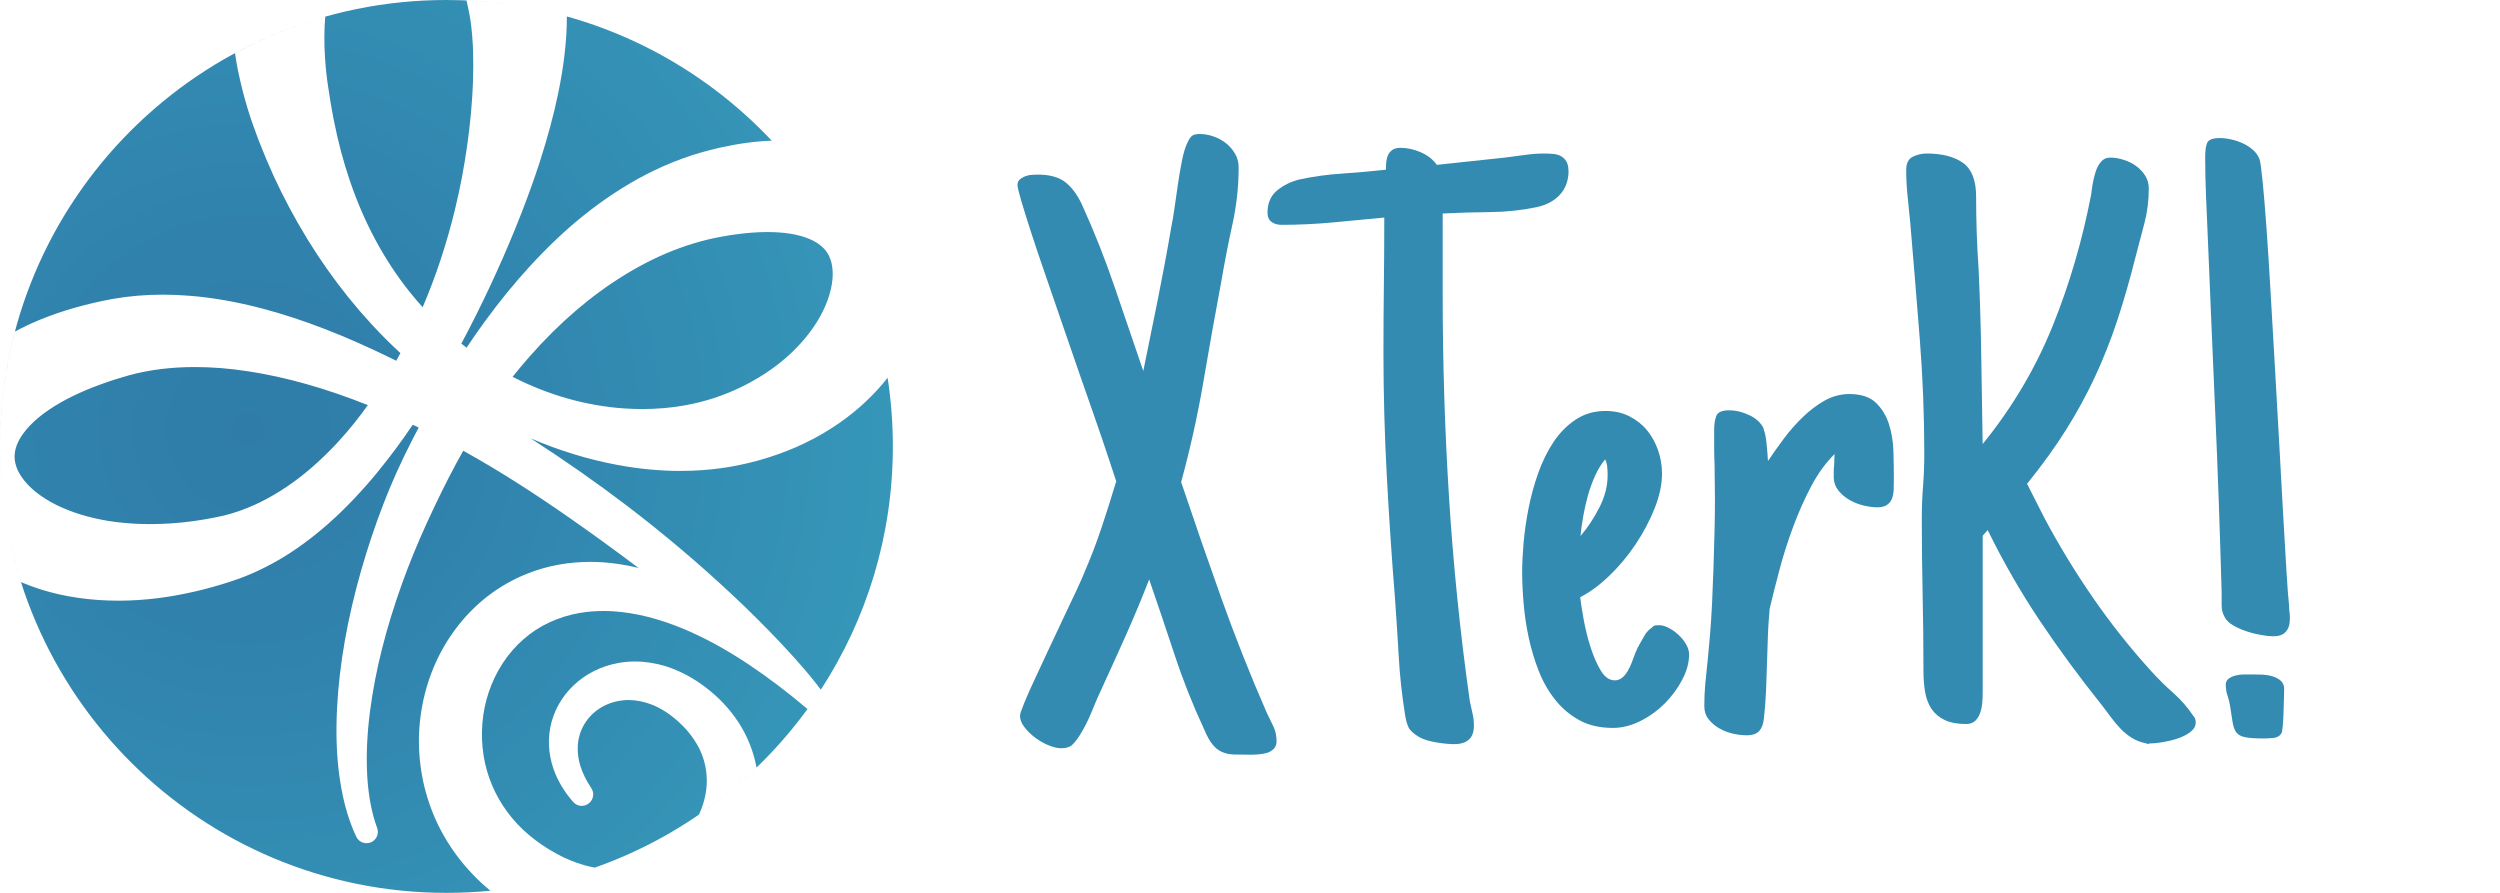<svg width="168" height="60" viewBox="0 0 168 60" fill="none" xmlns="http://www.w3.org/2000/svg">
<path d="M85.787 49.791C85.787 50.01 85.728 50.183 85.608 50.309C85.487 50.436 85.346 50.528 85.179 50.581C85.013 50.633 84.828 50.67 84.627 50.688C84.424 50.707 84.239 50.716 84.076 50.716C83.635 50.716 83.256 50.71 82.942 50.704C82.627 50.694 82.353 50.636 82.112 50.528C81.872 50.42 81.659 50.251 81.477 50.023C81.293 49.794 81.108 49.465 80.926 49.027C80.171 47.409 79.511 45.751 78.95 44.052C78.389 42.354 77.813 40.649 77.224 38.939C76.743 40.175 76.237 41.392 75.704 42.591C75.171 43.79 74.626 44.989 74.074 46.191C73.815 46.737 73.578 47.285 73.356 47.84C73.134 48.395 72.859 48.934 72.526 49.462C72.36 49.718 72.2 49.915 72.043 50.063C71.885 50.208 71.642 50.282 71.309 50.282C71.069 50.282 70.794 50.217 70.48 50.09C70.165 49.964 69.866 49.794 69.583 49.585C69.296 49.375 69.053 49.138 68.849 48.876C68.646 48.614 68.544 48.355 68.544 48.099C68.544 47.991 68.637 47.708 68.822 47.255C69.007 46.802 69.244 46.259 69.54 45.633C69.836 45.008 70.153 44.323 70.492 43.59C70.834 42.853 71.164 42.15 71.488 41.475C71.808 40.803 72.095 40.199 72.345 39.663C72.594 39.127 72.764 38.741 72.856 38.504C73.297 37.487 73.689 36.464 74.031 35.437C74.373 34.411 74.7 33.378 75.011 32.343C74.9 32.016 74.724 31.489 74.487 30.761C74.246 30.034 73.963 29.192 73.63 28.24C73.297 27.288 72.939 26.255 72.551 25.145C72.163 24.036 71.777 22.914 71.389 21.779C71.001 20.645 70.625 19.545 70.255 18.482C69.885 17.418 69.564 16.459 69.287 15.606C69.01 14.752 68.791 14.043 68.624 13.479C68.458 12.915 68.375 12.57 68.375 12.443C68.375 12.28 68.424 12.153 68.526 12.061C68.627 11.972 68.751 11.898 68.899 11.842C69.046 11.787 69.198 11.756 69.355 11.747C69.512 11.737 69.644 11.734 69.755 11.734C70.529 11.734 71.133 11.898 71.565 12.224C71.996 12.551 72.369 13.041 72.684 13.698C73.513 15.516 74.249 17.369 74.894 19.261C75.538 21.151 76.182 23.043 76.829 24.933C77.162 23.314 77.489 21.706 77.809 20.106C78.13 18.506 78.432 16.897 78.707 15.279C78.78 14.934 78.854 14.499 78.928 13.969C79.002 13.442 79.079 12.896 79.163 12.332C79.246 11.768 79.338 11.238 79.44 10.739C79.542 10.239 79.665 9.845 79.813 9.552C79.906 9.352 80.001 9.21 80.103 9.13C80.204 9.047 80.383 9.006 80.642 9.006C80.938 9.006 81.24 9.062 81.555 9.17C81.869 9.278 82.149 9.435 82.396 9.632C82.646 9.833 82.846 10.07 83.003 10.341C83.16 10.612 83.237 10.914 83.237 11.241C83.237 12.533 83.099 13.803 82.824 15.057C82.547 16.311 82.3 17.584 82.079 18.873C81.653 21.145 81.249 23.413 80.864 25.675C80.476 27.938 79.979 30.179 79.372 32.395C80.257 35.03 81.16 37.638 82.082 40.221C83.003 42.801 84.017 45.356 85.121 47.883C85.269 48.192 85.417 48.497 85.561 48.796C85.709 49.095 85.783 49.428 85.783 49.791H85.787Z" fill="#338BB2"/>
<path d="M105.408 11.457C105.408 12.11 105.22 12.647 104.841 13.066C104.462 13.485 103.954 13.766 103.306 13.91C102.274 14.129 101.22 14.243 100.141 14.253C99.062 14.262 97.999 14.293 96.948 14.348V19.745C96.948 24.326 97.089 28.893 97.376 33.446C97.663 37.999 98.125 42.557 98.772 47.119C98.828 47.39 98.886 47.665 98.951 47.936C99.016 48.207 99.046 48.481 99.046 48.753C99.046 49.19 98.933 49.508 98.701 49.708C98.47 49.909 98.143 50.007 97.721 50.007C97.388 50.007 96.978 49.967 96.491 49.884C96.004 49.801 95.622 49.681 95.345 49.517C94.975 49.298 94.741 49.076 94.639 48.848C94.537 48.62 94.46 48.318 94.405 47.936C94.201 46.644 94.062 45.356 93.992 44.065C93.918 42.773 93.834 41.485 93.742 40.193C93.52 37.431 93.335 34.676 93.19 31.933C93.042 29.189 92.968 26.434 92.968 23.672C92.968 22.165 92.978 20.664 92.996 19.172C93.014 17.683 93.024 16.164 93.024 14.619C91.88 14.727 90.734 14.838 89.584 14.946C88.431 15.054 87.275 15.109 86.116 15.109C85.839 15.109 85.614 15.042 85.438 14.906C85.263 14.77 85.176 14.564 85.176 14.293C85.176 13.658 85.389 13.161 85.811 12.807C86.233 12.453 86.742 12.203 87.331 12.058C88.271 11.858 89.229 11.725 90.203 11.663C91.18 11.599 92.154 11.512 93.132 11.405C93.132 11.223 93.141 11.047 93.159 10.874C93.178 10.702 93.218 10.548 93.283 10.412C93.347 10.276 93.443 10.162 93.572 10.07C93.702 9.98 93.887 9.934 94.124 9.934C94.565 9.934 95.018 10.033 95.477 10.233C95.936 10.434 96.297 10.714 96.556 11.078L101.142 10.588C101.583 10.532 102.027 10.474 102.468 10.412C102.909 10.347 103.352 10.316 103.793 10.316C103.997 10.316 104.194 10.326 104.388 10.344C104.582 10.363 104.752 10.412 104.9 10.495C105.048 10.579 105.168 10.696 105.26 10.85C105.353 11.004 105.399 11.21 105.399 11.463L105.408 11.457Z" fill="#338BB2"/>
<path d="M113.506 43.984C113.506 44.53 113.355 45.094 113.049 45.673C112.744 46.256 112.353 46.786 111.875 47.267C111.394 47.748 110.849 48.145 110.232 48.454C109.616 48.762 109.002 48.916 108.395 48.916C107.529 48.916 106.783 48.75 106.157 48.41C105.532 48.075 104.986 47.618 104.527 47.048C104.068 46.475 103.692 45.825 103.408 45.1C103.121 44.373 102.896 43.624 102.73 42.85C102.563 42.076 102.449 41.306 102.385 40.532C102.32 39.758 102.289 39.056 102.289 38.418C102.289 37.872 102.32 37.228 102.385 36.482C102.449 35.736 102.56 34.966 102.718 34.164C102.875 33.366 103.091 32.574 103.368 31.791C103.645 31.011 103.991 30.308 104.404 29.692C104.817 29.075 105.316 28.573 105.895 28.191C106.475 27.808 107.144 27.617 107.899 27.617C108.488 27.617 109.018 27.735 109.489 27.972C109.958 28.209 110.355 28.52 110.679 28.912C111 29.303 111.249 29.753 111.425 30.262C111.601 30.771 111.687 31.298 111.687 31.843C111.687 32.552 111.521 33.326 111.191 34.161C110.858 34.996 110.429 35.807 109.905 36.587C109.381 37.37 108.79 38.072 108.136 38.701C107.483 39.327 106.832 39.805 106.188 40.132C106.225 40.458 106.299 40.936 106.41 41.562C106.521 42.187 106.672 42.813 106.866 43.43C107.061 44.049 107.289 44.585 107.557 45.038C107.825 45.492 108.142 45.72 108.509 45.72C108.694 45.72 108.854 45.664 108.993 45.556C109.132 45.449 109.255 45.3 109.366 45.119C109.477 44.937 109.573 44.736 109.656 44.518C109.739 44.299 109.816 44.092 109.89 43.892L110.057 43.51C110.093 43.454 110.115 43.42 110.124 43.402L110.164 43.319C110.294 43.081 110.417 42.865 110.537 42.665C110.658 42.465 110.827 42.292 111.049 42.147H111.021C111.095 42.076 111.172 42.033 111.256 42.024C111.339 42.015 111.416 42.012 111.49 42.012C111.693 42.012 111.912 42.076 112.152 42.203C112.393 42.329 112.612 42.489 112.815 42.681C113.019 42.872 113.182 43.081 113.311 43.306C113.441 43.534 113.506 43.756 113.506 43.975V43.984ZM108.035 31.96C108.035 31.779 108.025 31.587 108.007 31.387C107.988 31.187 107.942 31.014 107.868 30.869C107.609 31.177 107.384 31.547 107.19 31.973C106.996 32.401 106.836 32.845 106.706 33.307C106.577 33.77 106.472 34.238 106.389 34.713C106.305 35.184 106.247 35.622 106.21 36.023C106.688 35.459 107.113 34.818 107.48 34.099C107.846 33.381 108.031 32.669 108.031 31.96H108.035Z" fill="#338BB2"/>
<path d="M117.346 49.409C117.069 49.409 116.77 49.372 116.449 49.301C116.126 49.227 115.823 49.11 115.537 48.947C115.25 48.783 115.013 48.58 114.819 48.334C114.624 48.087 114.529 47.794 114.529 47.449C114.529 46.94 114.551 46.435 114.597 45.935C114.643 45.436 114.692 44.94 114.748 44.45V44.478L114.914 42.65C114.97 41.996 115.016 41.278 115.053 40.495C115.09 39.715 115.121 38.917 115.148 38.109C115.176 37.302 115.198 36.507 115.216 35.724C115.235 34.944 115.244 34.223 115.244 33.569C115.244 33.187 115.238 32.802 115.232 32.41C115.222 32.019 115.219 31.624 115.219 31.224C115.201 30.878 115.192 30.493 115.192 30.065V28.878C115.192 28.496 115.241 28.181 115.343 27.938C115.444 27.691 115.734 27.571 116.212 27.571C116.634 27.571 117.081 27.679 117.553 27.898C118.021 28.117 118.348 28.425 118.533 28.826H118.505C118.598 29.026 118.665 29.35 118.712 29.794C118.758 30.24 118.789 30.635 118.807 30.98C119.122 30.509 119.476 30.009 119.871 29.479C120.265 28.952 120.694 28.465 121.156 28.021C121.615 27.577 122.105 27.207 122.62 26.918C123.135 26.628 123.69 26.48 124.278 26.48C125.052 26.48 125.641 26.671 126.047 27.053C126.451 27.436 126.747 27.913 126.932 28.483C127.117 29.057 127.219 29.664 127.237 30.311C127.256 30.956 127.265 31.544 127.265 32.071V32.29C127.265 32.509 127.259 32.722 127.253 32.931C127.243 33.141 127.206 33.332 127.142 33.505C127.077 33.677 126.966 33.819 126.809 33.927C126.652 34.035 126.436 34.09 126.158 34.09C125.863 34.09 125.551 34.05 125.218 33.967C124.885 33.884 124.577 33.764 124.294 33.6C124.007 33.437 123.763 33.233 123.56 32.987C123.357 32.74 123.246 32.457 123.227 32.127V31.689C123.227 31.544 123.236 31.399 123.255 31.251C123.255 31.162 123.258 31.048 123.267 30.909C123.276 30.774 123.28 30.641 123.28 30.515C122.691 31.097 122.17 31.816 121.717 32.669C121.264 33.523 120.86 34.432 120.502 35.397C120.142 36.362 119.834 37.33 119.578 38.301C119.319 39.275 119.097 40.15 118.915 40.933V41.016C118.86 41.58 118.823 42.135 118.804 42.681C118.786 43.226 118.767 43.79 118.749 44.37C118.73 45.023 118.709 45.689 118.681 46.361C118.653 47.033 118.601 47.689 118.53 48.324C118.493 48.669 118.388 48.938 118.212 49.129C118.037 49.32 117.747 49.415 117.343 49.415L117.346 49.409Z" fill="#338BB2"/>
<path d="M147.553 48.537C147.553 48.793 147.432 49.008 147.192 49.19C146.952 49.372 146.668 49.517 146.335 49.628C146.002 49.739 145.666 49.819 145.327 49.875C144.985 49.93 144.714 49.958 144.514 49.958C144.458 49.958 144.412 49.967 144.375 49.986C144.338 50.004 144.292 49.995 144.236 49.958C143.866 49.884 143.546 49.764 143.268 49.591C142.991 49.418 142.744 49.218 142.522 48.99C142.3 48.762 142.088 48.512 141.887 48.241C141.684 47.97 141.474 47.686 141.252 47.396C139.779 45.559 138.392 43.676 137.094 41.74C135.797 39.805 134.622 37.764 133.571 35.619L133.238 36.001V46.524C133.238 46.724 133.229 46.946 133.211 47.193C133.192 47.44 133.146 47.671 133.072 47.89C132.998 48.108 132.887 48.29 132.739 48.435C132.591 48.58 132.388 48.654 132.132 48.654C131.543 48.654 131.059 48.565 130.68 48.383C130.301 48.201 130.008 47.951 129.796 47.634C129.583 47.316 129.441 46.937 129.367 46.503C129.293 46.065 129.256 45.584 129.256 45.057C129.256 43.349 129.238 41.648 129.201 39.959C129.164 38.27 129.145 36.568 129.145 34.861C129.145 34.115 129.173 33.387 129.228 32.678C129.284 31.97 129.312 31.242 129.312 30.496C129.312 27.898 129.21 25.312 129.006 22.738C128.803 20.167 128.593 17.591 128.372 15.008C128.316 14.407 128.257 13.809 128.193 13.208C128.128 12.607 128.097 12.009 128.097 11.408C128.097 10.97 128.245 10.68 128.538 10.535C128.834 10.39 129.145 10.316 129.478 10.316C130.511 10.316 131.321 10.526 131.91 10.942C132.499 11.361 132.795 12.113 132.795 13.204C132.795 14.86 132.85 16.475 132.961 18.059C133.054 20.041 133.112 22.005 133.14 23.949C133.168 25.894 133.198 27.858 133.235 29.84C135.227 27.386 136.789 24.745 137.933 21.918C139.076 19.092 139.939 16.133 140.531 13.044C140.55 12.862 140.58 12.634 140.627 12.363C140.673 12.092 140.738 11.824 140.821 11.559C140.904 11.297 141.024 11.069 141.182 10.877C141.339 10.686 141.545 10.591 141.804 10.591C142.1 10.591 142.402 10.64 142.717 10.742C143.031 10.84 143.311 10.982 143.558 11.164C143.808 11.346 144.008 11.565 144.165 11.818C144.322 12.073 144.399 12.354 144.399 12.662C144.399 13.463 144.304 14.234 144.11 14.98C143.916 15.726 143.718 16.481 143.515 17.242C143.126 18.787 142.717 20.214 142.285 21.524C141.85 22.834 141.354 24.091 140.793 25.299C140.232 26.508 139.582 27.698 138.845 28.872C138.108 30.043 137.233 31.258 136.219 32.512L137.381 34.802C138.358 36.639 139.443 38.424 140.642 40.159C141.838 41.895 143.148 43.544 144.566 45.106C145.044 45.633 145.537 46.12 146.045 46.564C146.551 47.011 146.998 47.523 147.386 48.105C147.497 48.213 147.553 48.361 147.553 48.543V48.537Z" fill="#338BB2"/>
<path d="M153.881 41.559C153.881 42.36 153.511 42.758 152.774 42.758C152.552 42.758 152.281 42.73 151.96 42.674C151.637 42.619 151.31 42.539 150.98 42.428C150.65 42.317 150.348 42.187 150.083 42.033C149.815 41.879 149.627 41.7 149.516 41.503C149.368 41.247 149.294 40.982 149.294 40.699V39.814C149.183 35.779 149.041 31.766 148.866 27.778C148.69 23.789 148.52 19.767 148.354 15.713C148.317 14.86 148.28 14 148.243 13.137C148.206 12.274 148.188 11.405 148.188 10.532C148.188 10.113 148.234 9.802 148.326 9.592C148.419 9.383 148.702 9.278 149.183 9.278C149.424 9.278 149.679 9.309 149.957 9.373C150.234 9.438 150.496 9.527 150.746 9.645C150.996 9.762 151.214 9.91 151.409 10.082C151.603 10.255 151.745 10.458 151.837 10.696C151.893 10.84 151.96 11.321 152.044 12.141C152.127 12.961 152.213 14.009 152.306 15.291C152.398 16.573 152.49 18.022 152.583 19.64C152.675 21.259 152.771 22.926 152.873 24.643C152.974 26.36 153.07 28.07 153.162 29.769C153.255 31.467 153.341 33.045 153.424 34.5C153.508 35.955 153.582 37.228 153.646 38.316C153.711 39.407 153.77 40.196 153.825 40.689C153.825 40.834 153.834 40.979 153.853 41.127C153.871 41.272 153.881 41.417 153.881 41.565V41.559ZM149.568 46.031C149.568 45.849 149.633 45.707 149.763 45.609C149.892 45.51 150.052 45.436 150.247 45.39C150.441 45.344 150.635 45.322 150.826 45.322H151.338C151.523 45.322 151.738 45.328 151.988 45.334C152.238 45.344 152.472 45.381 152.694 45.442C152.916 45.507 153.104 45.606 153.261 45.741C153.418 45.877 153.495 46.065 153.495 46.299C153.495 46.392 153.489 46.586 153.483 46.885C153.474 47.184 153.464 47.507 153.455 47.853C153.446 48.198 153.428 48.512 153.4 48.793C153.372 49.073 153.347 49.224 153.332 49.243C153.221 49.443 153.045 49.557 152.808 49.585C152.568 49.613 152.339 49.625 152.118 49.625C151.566 49.625 151.15 49.597 150.875 49.542C150.601 49.486 150.401 49.378 150.28 49.215C150.16 49.052 150.077 48.824 150.031 48.534C149.985 48.244 149.926 47.862 149.852 47.387C149.815 47.168 149.76 46.95 149.686 46.734C149.612 46.515 149.575 46.281 149.575 46.025L149.568 46.031Z" fill="#338BB2"/>
<path fill-rule="evenodd" clip-rule="evenodd" d="M55.16 46.346C58.221 41.644 60 36.03 60 30C60 28.431 59.88 26.891 59.648 25.387C58.752 26.525 57.668 27.544 56.409 28.422C55.685 28.928 54.899 29.387 54.07 29.784C53.302 30.154 52.473 30.481 51.607 30.752C51.203 30.882 50.778 30.999 50.352 31.101C49.976 31.193 49.573 31.276 49.086 31.366C48.26 31.508 47.393 31.597 46.506 31.631C46.244 31.64 45.979 31.646 45.717 31.646C44.351 31.646 42.93 31.511 41.5 31.245C39.518 30.876 37.561 30.274 35.656 29.455C38.002 30.968 40.141 32.469 42.166 34.013C44.607 35.875 46.977 37.882 49.209 39.971C50.337 41.029 51.441 42.126 52.482 43.229C53.105 43.892 53.598 44.441 54.039 44.956C54.279 45.236 54.526 45.532 54.785 45.859C54.925 46.035 55.05 46.197 55.16 46.346ZM54.264 47.647C52.896 46.492 51.597 45.507 50.297 44.641C48.762 43.621 47.313 42.832 45.868 42.234C44.252 41.565 42.693 41.177 41.232 41.081C41.004 41.066 40.776 41.059 40.551 41.059C40.008 41.059 39.481 41.103 38.982 41.186C38.27 41.306 37.573 41.522 36.914 41.827C35.647 42.416 34.562 43.368 33.773 44.583C33.005 45.769 32.534 47.156 32.416 48.599C32.299 50.044 32.521 51.484 33.064 52.757C33.6 54.042 34.463 55.204 35.557 56.12C36.128 56.597 36.732 57.01 37.348 57.34L37.373 57.356C37.462 57.405 37.558 57.454 37.663 57.507C37.718 57.538 37.774 57.565 37.829 57.593C37.857 57.605 37.884 57.618 37.911 57.63C37.938 57.642 37.965 57.655 37.992 57.667C38.097 57.716 38.199 57.763 38.291 57.799L38.316 57.809C38.603 57.932 38.923 58.043 39.29 58.148C39.515 58.212 39.743 58.263 39.971 58.303C45.751 56.267 50.721 52.51 54.264 47.647ZM32.95 59.857C31.98 59.952 30.995 60 30 60C13.491 60 0.096 46.665 0.001 30.178C0.019 33.295 0.513 36.299 1.415 39.121C1.837 39.3 2.278 39.463 2.731 39.608C4.334 40.11 6.1 40.366 7.98 40.366H8.02C8.846 40.363 9.709 40.307 10.588 40.2C11.386 40.101 12.218 39.95 13.069 39.756C13.867 39.574 14.672 39.349 15.448 39.096C15.582 39.054 15.718 39.006 15.853 38.958C15.886 38.947 15.918 38.935 15.951 38.923L16.167 38.846C16.241 38.822 16.311 38.794 16.395 38.76L16.688 38.64L16.99 38.514C17.061 38.483 17.128 38.452 17.199 38.418L17.443 38.304C17.477 38.288 17.511 38.271 17.546 38.255C17.657 38.203 17.771 38.149 17.884 38.088C19.289 37.376 20.648 36.436 22.029 35.222C22.615 34.71 23.188 34.152 23.786 33.523C23.903 33.403 24.057 33.24 24.208 33.07C24.23 33.045 24.252 33.021 24.275 32.996C24.297 32.972 24.319 32.947 24.341 32.922C24.433 32.821 24.526 32.719 24.609 32.623L24.994 32.179L25.383 31.711C26.196 30.718 26.97 29.677 27.738 28.542C27.87 28.604 28.002 28.669 28.135 28.733L28.135 28.733C27.978 29.026 27.827 29.316 27.682 29.603C26.915 31.104 26.286 32.509 25.756 33.893C25.21 35.302 24.711 36.797 24.267 38.341C23.333 41.627 22.806 44.647 22.649 47.579C22.562 49.342 22.621 50.892 22.831 52.319C22.957 53.182 23.123 53.953 23.345 54.671C23.515 55.229 23.715 55.753 23.949 56.24C24.134 56.625 24.603 56.773 24.982 56.579C25.321 56.403 25.475 56.002 25.346 55.645C24.976 54.637 24.757 53.481 24.677 52.131C24.603 50.766 24.665 49.342 24.868 47.776C25.222 45.066 25.925 42.268 27.016 39.222C27.488 37.906 28.049 36.529 28.69 35.129C29.368 33.65 30.009 32.352 30.65 31.159C30.811 30.86 30.971 30.57 31.131 30.29C31.745 30.629 32.361 30.986 32.974 31.353C35.206 32.685 37.576 34.269 40.434 36.337C41.26 36.935 42.083 37.546 42.906 38.165C42.459 38.054 42.015 37.968 41.574 37.903C40.945 37.808 40.307 37.758 39.675 37.758C38.208 37.758 36.806 38.014 35.505 38.52C34.525 38.902 33.597 39.426 32.752 40.079C31.93 40.717 31.19 41.482 30.549 42.354C29.929 43.196 29.421 44.126 29.032 45.116C28.65 46.105 28.388 47.129 28.259 48.155C28.191 48.676 28.154 49.206 28.151 49.73C28.148 50.254 28.178 50.784 28.24 51.305C28.36 52.353 28.613 53.392 28.989 54.381C29.72 56.323 30.965 58.111 32.589 59.547C32.705 59.65 32.826 59.754 32.95 59.857ZM34.014 0.266C33.137 0.149 32.248 0.07 31.35 0.031C31.396 0.219 31.439 0.413 31.476 0.614L31.526 0.857L31.569 1.094C31.58 1.148 31.589 1.208 31.599 1.272C31.603 1.3 31.607 1.328 31.612 1.356C31.616 1.382 31.619 1.406 31.623 1.43C31.627 1.462 31.631 1.493 31.637 1.523C31.649 1.612 31.661 1.705 31.671 1.797C31.674 1.83 31.678 1.863 31.682 1.895C31.686 1.924 31.689 1.952 31.692 1.979L31.735 2.454C31.763 2.799 31.782 3.123 31.791 3.44C31.809 4.13 31.809 4.827 31.785 5.508C31.735 6.855 31.606 8.289 31.396 9.771C31.298 10.468 31.177 11.192 31.042 11.919C30.919 12.567 30.767 13.266 30.579 14.059C30.022 16.358 29.291 18.568 28.403 20.645C28.098 20.306 27.802 19.958 27.516 19.601C25.802 17.449 24.455 14.937 23.506 12.129C23.074 10.871 22.72 9.525 22.421 8.023L22.365 7.724C22.316 7.466 22.27 7.219 22.23 6.969C22.224 6.937 22.219 6.904 22.213 6.87C22.165 6.57 22.11 6.233 22.063 5.909C21.965 5.289 21.89 4.627 21.841 3.89C21.776 2.913 21.783 1.985 21.857 1.119C19.73 1.717 17.698 2.546 15.791 3.576C15.846 3.946 15.911 4.319 15.985 4.704C16.17 5.595 16.37 6.399 16.601 7.16C16.62 7.219 16.638 7.281 16.654 7.339C16.694 7.478 16.737 7.623 16.786 7.768L16.98 8.335C17.082 8.628 17.19 8.917 17.295 9.195L17.403 9.484C18.031 11.1 18.694 12.548 19.422 13.908C20.966 16.82 22.831 19.471 24.967 21.786C25.586 22.461 26.24 23.114 26.909 23.731C26.816 23.903 26.721 24.073 26.625 24.242L26.625 24.242C26.576 24.218 26.526 24.193 26.48 24.169C23.216 22.563 20.399 21.468 17.609 20.729C15.889 20.279 14.293 19.998 12.73 19.875C12.132 19.826 11.534 19.801 10.948 19.801C9.796 19.801 8.655 19.896 7.561 20.091C7.077 20.177 6.661 20.269 6.309 20.349C5.832 20.464 5.443 20.562 5.092 20.661C4.269 20.892 3.449 21.172 2.651 21.499C2.093 21.73 1.541 21.992 1.005 22.279C0.351 24.742 0 27.331 0 30C0 30.06 0 30.119 0.001 30.178C0 30.119 0 30.059 0 30C0 13.431 13.431 0 30 0C31.361 0 32.701 0.091 34.014 0.266ZM38.091 1.104C38.097 1.921 38.045 2.756 37.928 3.739C37.838 4.503 37.706 5.314 37.521 6.217C37.225 7.669 36.824 9.158 36.266 10.905C36.026 11.645 35.761 12.403 35.48 13.162C35.24 13.818 34.969 14.521 34.623 15.368C33.545 18.016 32.327 20.608 31.002 23.09L31.002 23.09C31.119 23.182 31.236 23.275 31.353 23.364C31.779 22.72 32.195 22.128 32.608 21.567C33.569 20.251 34.59 19 35.641 17.856C36.849 16.546 38.017 15.443 39.21 14.487C40.581 13.387 42.009 12.45 43.448 11.71C43.781 11.537 44.142 11.365 44.616 11.152C45.085 10.952 45.47 10.797 45.843 10.662C46.342 10.483 46.731 10.354 47.107 10.249C47.501 10.135 47.899 10.033 48.358 9.928C49.613 9.648 50.762 9.491 51.86 9.454C53.199 10.879 54.401 12.434 55.444 14.099C51.527 7.844 45.367 3.137 38.091 1.104ZM50.839 51.579C50.642 50.507 50.226 49.465 49.637 48.559C49.064 47.68 48.346 46.906 47.501 46.256C46.632 45.575 45.701 45.075 44.73 44.77C44.052 44.561 43.359 44.453 42.671 44.453C42.264 44.453 41.864 44.49 41.482 44.567C40.375 44.776 39.333 45.304 38.553 46.05C37.733 46.82 37.172 47.84 36.975 48.913C36.781 49.933 36.91 51.052 37.345 52.057C37.623 52.704 38.017 53.321 38.523 53.897C38.803 54.221 39.302 54.239 39.617 53.946C39.897 53.688 39.944 53.262 39.728 52.948C39.395 52.455 39.148 51.952 38.994 51.45C38.782 50.753 38.766 50.02 38.951 49.388C39.136 48.756 39.524 48.189 40.045 47.782C40.551 47.384 41.195 47.131 41.855 47.064C41.978 47.051 42.107 47.042 42.237 47.042C42.755 47.042 43.288 47.15 43.818 47.356C44.447 47.609 45.045 47.998 45.606 48.512C46.16 49.015 46.601 49.573 46.922 50.171C47.236 50.75 47.421 51.388 47.48 52.063C47.557 52.945 47.375 53.876 46.971 54.739C48.346 53.795 49.64 52.738 50.839 51.579ZM21.36 31.051C21.918 30.54 22.408 30.046 22.858 29.544C23.506 28.829 24.131 28.049 24.72 27.223C21.906 26.101 19.215 25.34 16.718 24.958C15.473 24.763 14.256 24.665 13.103 24.665C11.512 24.665 10.024 24.85 8.683 25.216C8.313 25.321 7.992 25.417 7.712 25.506L7.696 25.511C7.433 25.597 7.089 25.709 6.75 25.836C6.054 26.089 5.456 26.341 4.922 26.604C3.711 27.189 2.709 27.873 2.022 28.585C1.677 28.946 1.402 29.322 1.233 29.67C1.073 30 0.989 30.321 0.98 30.626C0.971 30.934 1.036 31.233 1.171 31.551C1.319 31.887 1.557 32.238 1.865 32.562C2.503 33.24 3.44 33.835 4.58 34.282C5.12 34.497 5.712 34.676 6.34 34.821C6.954 34.963 7.592 35.068 8.242 35.129C8.831 35.188 9.429 35.218 10.021 35.218H10.233C10.893 35.215 11.58 35.178 12.277 35.105C12.955 35.034 13.648 34.929 14.333 34.796C14.465 34.772 14.576 34.747 14.687 34.722C14.687 34.722 14.887 34.679 14.921 34.673C14.941 34.668 14.962 34.664 14.983 34.659C15.004 34.654 15.025 34.65 15.045 34.645L15.525 34.516C15.551 34.508 15.577 34.5 15.602 34.492C15.619 34.486 15.636 34.481 15.652 34.476L15.852 34.411C15.973 34.374 16.087 34.337 16.188 34.297L16.213 34.288C17.375 33.875 18.565 33.23 19.745 32.377C20.275 31.991 20.805 31.56 21.36 31.051ZM52.917 23.953C53.835 23.136 54.6 22.199 55.124 21.247C55.654 20.288 55.95 19.292 55.959 18.448C55.962 18.05 55.907 17.696 55.793 17.394C55.688 17.104 55.54 16.873 55.327 16.66C55.105 16.435 54.806 16.241 54.446 16.081C54.057 15.908 53.592 15.778 53.062 15.698C52.602 15.627 52.097 15.594 51.561 15.594C50.898 15.594 50.186 15.646 49.443 15.751C49.298 15.769 49.157 15.791 49.018 15.812L48.947 15.825L48.858 15.84L48.857 15.84C48.725 15.862 48.592 15.883 48.469 15.908C48.145 15.966 47.828 16.034 47.52 16.108C46.894 16.262 46.265 16.453 45.652 16.678C44.419 17.128 43.198 17.727 42.018 18.451C39.743 19.838 37.579 21.693 35.585 23.962C35.191 24.415 34.808 24.868 34.448 25.321C36.83 26.548 39.419 27.279 41.972 27.448C42.369 27.476 42.77 27.488 43.161 27.488C44.151 27.488 45.119 27.405 46.034 27.238C46.703 27.115 47.347 26.955 47.948 26.761C48.297 26.644 48.599 26.533 48.867 26.425C49.178 26.302 49.477 26.169 49.764 26.03C50.34 25.753 50.901 25.435 51.441 25.084C51.964 24.739 52.464 24.357 52.917 23.953Z" fill="url(#paint0_radial_1401_122)"/>
<defs>
<radialGradient id="paint0_radial_1401_122" cx="0" cy="0" r="1" gradientUnits="userSpaceOnUse" gradientTransform="translate(16.795 28.882) scale(75.304 75.304)">
<stop stop-color="#2F7CA8"/>
<stop offset="0.205" stop-color="#3083AD"/>
<stop offset="0.583" stop-color="#3697B9"/>
<stop offset="1" stop-color="#40B2C9"/>
</radialGradient>
</defs>
</svg>
